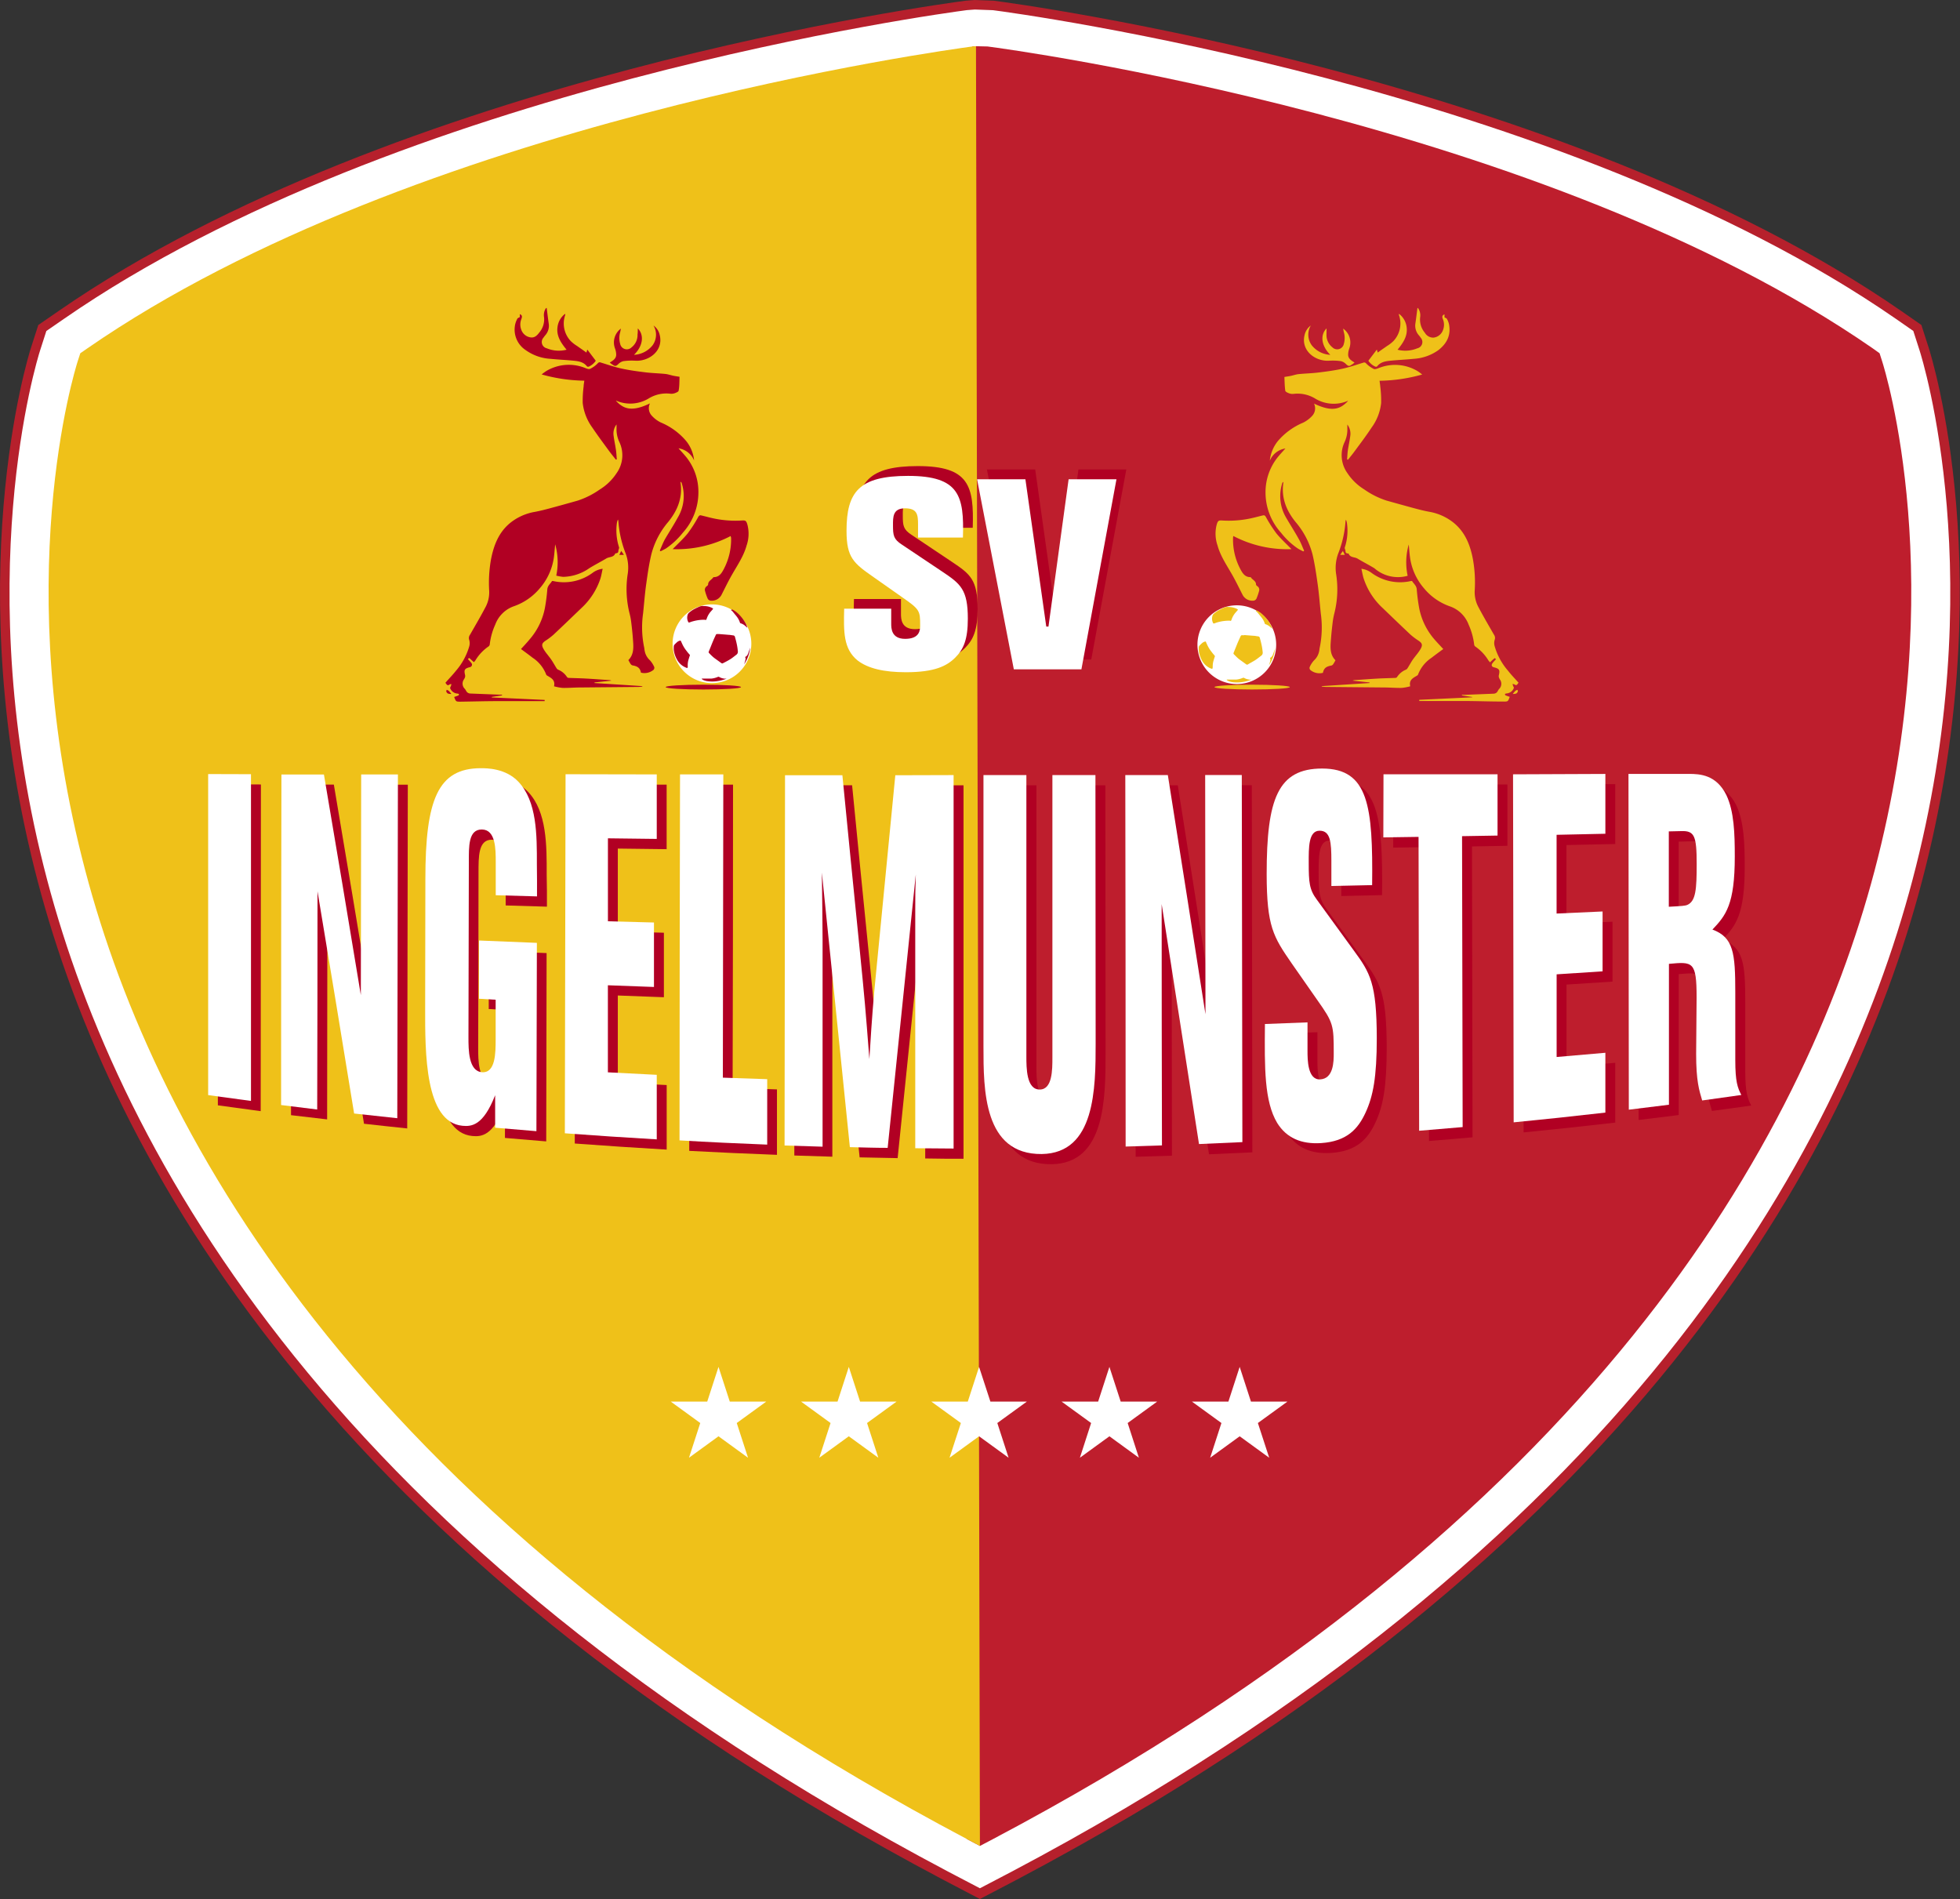 <svg xmlns="http://www.w3.org/2000/svg" viewBox="0 0 464.04 449.57"><rect x="0" y="0" width="464.04" height="449.57" fill="#333333" stroke="none"/><defs><style>.cls-1,.cls-5{fill:#fff;}.cls-1{stroke:#b6202c;stroke-miterlimit:10;stroke-width:2.25px;}.cls-2{fill:#be1e2d;}.cls-3{fill:#efc119;}.cls-4{fill:#b10023;}</style></defs><title>Asset 1</title><g id="Layer_2" data-name="Layer 2"><g id="Laag_1" data-name="Laag 1"><path class="cls-1" d="M232,448.29,223.81,444C78.24,367,27.24,273.51,10.09,208.63-8.65,137.7,7.7,84.86,8.41,82.65l1.61-5,4.48-3.09C94.39,19.27,223.33,2,228.78,1.28l2-.15,4.41.16c5.46.7,134.42,18,214.29,73.25l4.46,3.1,1.61,5c.7,2.2,17.15,54.8-1.68,126C436.76,273.51,385.76,367,240.2,444Z"/><path class="cls-2" d="M230.2,11l.87-.06,2.74.06c5.33.7,131.75,17.64,209.53,71.44L445,83.63l.59,1.85c.68,2.1,16.32,52.18-1.81,120.77-16.66,63-66.38,153.89-208.69,229.13L232,437l-3.08-1.63"/><path class="cls-3" d="M232,437l-3.08-1.63C86.61,360.14,36.88,269.25,20.23,206.25,2.1,137.66,17.74,87.58,18.41,85.48l.6-1.85,1.66-1.15C98.44,28.68,224.86,11.74,230.2,11l.87-.06"/><path class="cls-4" d="M61.77,185.71q0,38.67-.05,77.34l-10.14-1.38v-76Z"/><path class="cls-4" d="M87.85,185.76l8.7,0q-.08,40.69-.14,81.38c-3.41-.35-6.82-.73-10.23-1.11q-4.32-26.66-8.67-52.68L77.45,265l-8.55-1q0-39.14.07-78.26l10.07,0q4.36,25.78,8.73,52.21Q87.82,211.86,87.85,185.76Z"/><path class="cls-4" d="M129.49,214.64l-9.77-.29c0-2.6,0-5.21,0-7.81,0-3.08,0-7.7-3.26-7.75s-3.16,4.07-3.17,7.83q0,20.7-.08,41.39c0,2.93,0,8,3.2,8.24s3.22-4.61,3.23-7.69,0-6.31,0-9.47l-3.93-.22,0-13.8q6.84.3,13.7.56l-.09,44.58q-4.89-.39-9.77-.82c0-2.56,0-5.13,0-7.69-2.87,7.34-5.67,7.42-7.75,7.23-8.87-.87-8.84-17.25-8.82-27.82l.06-30.56c0-18.92,3-26.24,13.09-26.27,1.43,0,5.9,0,8.93,3.22,4.4,4.65,4.39,12.56,4.37,19.61C129.5,209.62,129.49,212.13,129.49,214.64Z"/><path class="cls-4" d="M157.83,185.75q0,7.63,0,15.28l-11.56-.14q0,9.81,0,19.63l10.91.29,0,15.27c-3.64-.13-7.27-.26-10.91-.41q0,10.31,0,20.61,5.79.32,11.57.59l0,15.28q-10.87-.63-21.76-1.44.09-42.49.17-85Z"/><path class="cls-4" d="M163.31,185.75h10.24q0,35.9-.1,71.79l10.5.36q0,7.74,0,15.49-10.4-.39-20.77-.94Z"/><path class="cls-4" d="M228.12,185.91q0,44.21,0,88.41c-3,0-6,0-9.07-.07q0-28.09,0-56.18c0-4,0-4.76.12-8.64q-3.31,32.4-6.65,64.74c-3-.05-6-.11-9-.18q-3.31-32.58-6.62-65.05c.05,5,.16,12.33.16,15.82q0,24.54,0,49.07c-3-.08-6-.17-9-.28q0-43.81.1-87.65h13.58q2,20.52,4.08,41.08c1.25,12.5,1.37,13.87,2.31,26.12.24-4,.61-9.73,1.15-15.85q2.52-25.63,5-51.34Z"/><path class="cls-4" d="M245.38,185.91q0,33.28,0,66.58c0,2.76,0,7.89,3.17,7.86,3,0,3-4.66,3-7.54l0-66.9H261.7q0,31.69.05,63.39c0,10.85-.1,26.12-12.76,26.31-13.79.14-13.79-15.2-13.79-25.45q0-32.13,0-64.25Z"/><path class="cls-4" d="M287.67,185.89h8.7q.06,43.45.13,86.91-5.13.25-10.26.46-4.42-28.29-8.84-56.8l.06,57.13-8.59.26q0-44-.08-87.94h10.06q4.44,28.41,8.9,56.62Q287.71,214.2,287.67,185.89Z"/><path class="cls-4" d="M308.11,230.37c-4.3-6.24-5.85-8.67-5.87-21.06,0-17.8,2.63-25,13.12-25,11,0,12.05,8.92,11.85,27.6l-9.65.21c0-2,0-4,0-6,0-4.37-.19-7.16-2.81-7.13s-2.55,4-2.55,7.58c0,4.63.13,6.34,1.93,8.74q4.35,6,8.72,12c3.88,5.31,5.44,7.76,5.46,20.76,0,9.27-.86,13.78-2.65,17.64s-4.39,6.84-10.54,7.23c-4.71.3-8.17-1.21-10.38-4.77-3.05-5.11-3-13-2.9-23.42,3.36-.12,6.71-.25,10.07-.39,0,2.24,0,4.47,0,6.71,0,2.07,0,7,3,6.8,3.16-.17,3.21-4.18,3.21-6.25,0-6.56-.08-7.14-3.84-12.47Q311.2,234.8,308.11,230.37Z"/><path class="cls-4" d="M329.89,185.72l27,0,0,14.51-8.39.15q.06,34.43.13,68.86c-3.43.3-6.86.6-10.3.87q-.07-34.78-.14-69.57l-8.34.12Z"/><path class="cls-4" d="M382.42,185.64q0,7.08,0,14.17l-11.55.24,0,18.65,10.9-.5q0,7.08,0,14.18c-3.63.24-7.26.48-10.89.7l0,19.57q5.77-.51,11.54-1.05,0,7.08,0,14.16-10.85,1.26-21.7,2.32-.07-41.2-.16-82.4Z"/><path class="cls-4" d="M387.9,185.63l14.29,0c2.68,0,6.49.22,8.88,5,1.84,3.87,2,9.14,2,14.54,0,11.33-2.07,13.93-5.28,17.3,5,1.85,5.41,5.57,5.41,14.85v16.19c0,5.07.53,6.51,1.42,8.22-3.1.43-6.21.86-9.31,1.27-.71-2.42-1.43-4.64-1.43-11,0-1.86.11-11.19.11-13.39,0-8.55-.89-8.48-6.54-8l0,33.36c-3.17.4-6.33.79-9.5,1.17Q387.94,225.38,387.9,185.63Zm9.54,13.61q0,8.92,0,17.84c3-.15,3.92-.2,4.4-.45,2-.88,2.19-3.74,2.19-9.65,0-6.69-.54-7.88-3.58-7.81Z"/><path class="cls-5" d="M59.42,183.28q0,38.67,0,77.35-5.07-.67-10.14-1.38v-76Z"/><path class="cls-5" d="M85.51,183.34l8.7,0-.15,81.38c-3.41-.36-6.81-.73-10.22-1.11Q79.51,237,75.17,211q0,25.83-.07,51.66-4.27-.51-8.55-1.06,0-39.12.08-78.25l10.06,0q4.38,25.78,8.74,52.22Q85.46,209.44,85.51,183.34Z"/><path class="cls-5" d="M127.14,212.21l-9.77-.28c0-2.61,0-5.21,0-7.82,0-3.07,0-7.69-3.26-7.74S111,200.44,111,204.2l-.09,41.39c0,2.93,0,8,3.21,8.24s3.22-4.61,3.23-7.69,0-6.32,0-9.47l-3.94-.23,0-13.79q6.85.3,13.7.56L127,267.79c-3.25-.26-6.51-.54-9.77-.82,0-2.56,0-5.13,0-7.69-2.87,7.34-5.67,7.42-7.76,7.23-8.86-.87-8.83-17.25-8.81-27.82q0-15.28.05-30.57c0-18.92,3-26.23,13.1-26.26,1.43,0,5.9,0,8.93,3.21,4.4,4.66,4.38,12.57,4.37,19.62C127.15,207.2,127.15,209.71,127.14,212.21Z"/><path class="cls-5" d="M155.49,183.33l0,15.27-11.56-.14,0,19.64,10.9.29q0,7.63,0,15.26c-3.64-.12-7.28-.26-10.91-.4q0,10.31,0,20.61,5.77.31,11.57.59l0,15.28q-10.89-.63-21.76-1.44.07-42.49.17-85Z"/><path class="cls-5" d="M161,183.33h10.25q-.06,35.9-.11,71.79l10.5.36q0,7.74,0,15.49-10.38-.39-20.76-1Q160.9,226.68,161,183.33Z"/><path class="cls-5" d="M225.77,183.49q0,44.2,0,88.41l-9.08-.07q0-28.09,0-56.18c0-4,0-4.76.13-8.64q-3.33,32.4-6.66,64.73c-3,0-6-.1-8.95-.17q-3.32-32.58-6.63-65c.06,5,.17,12.33.17,15.82l0,49.07c-3-.08-6-.18-9-.28q.06-43.83.11-87.66h13.58q2,20.52,4.08,41.08c1.24,12.49,1.36,13.87,2.31,26.12.24-4,.6-9.73,1.14-15.85q2.52-25.65,5-51.34Z"/><path class="cls-5" d="M243,183.49q0,33.28,0,66.58c0,2.75,0,7.89,3.16,7.86,3,0,3-4.66,3-7.54q0-33.45,0-66.9h10.19q0,31.7.05,63.4c0,10.84-.1,26.12-12.76,26.31-13.79.14-13.8-15.21-13.8-25.46V183.49Z"/><path class="cls-5" d="M285.33,183.47H294q.08,43.46.14,86.91c-3.42.16-6.84.32-10.27.46q-4.42-28.29-8.84-56.81,0,28.57.07,57.13-4.29.15-8.6.27,0-44-.08-87.94h10.07Q281,211.9,285.4,240.1,285.37,211.78,285.33,183.47Z"/><path class="cls-5" d="M305.77,228c-4.3-6.24-5.86-8.67-5.88-21.06,0-17.8,2.64-25,13.13-25,11,0,12.05,8.92,11.84,27.6l-9.65.21c0-2,0-4,0-5.95,0-4.37-.19-7.16-2.81-7.14s-2.56,4-2.55,7.59c0,4.63.13,6.34,1.92,8.73q4.37,6.06,8.72,12c3.89,5.3,5.44,7.75,5.47,20.76,0,9.27-.87,13.78-2.65,17.64s-4.4,6.83-10.54,7.23c-4.71.3-8.17-1.21-10.39-4.77-3.05-5.11-3-13-2.9-23.42q5-.18,10.08-.39c0,2.24,0,4.47,0,6.71,0,2.07,0,6.95,3,6.79,3.16-.17,3.22-4.18,3.21-6.24,0-6.56-.07-7.15-3.84-12.47Q308.85,232.38,305.77,228Z"/><path class="cls-5" d="M327.55,183.3l27,0,0,14.51-8.4.14q.07,34.44.14,68.87c-3.43.3-6.87.59-10.3.87q-.07-34.79-.14-69.57l-8.34.12Z"/><path class="cls-5" d="M380.08,183.22q0,7.08,0,14.16l-11.55.25,0,18.64c3.63-.15,7.26-.32,10.89-.49q0,7.08,0,14.17c-3.62.25-7.25.48-10.88.71l0,19.57q5.78-.51,11.54-1,0,7.08,0,14.16-10.84,1.25-21.71,2.31l-.15-82.39Z"/><path class="cls-5" d="M385.55,183.21l14.3,0c2.68,0,6.49.22,8.87,5,1.85,3.88,2,9.15,2,14.55,0,11.33-2.08,13.93-5.29,17.3,5,1.85,5.41,5.57,5.41,14.85V251c0,5.07.54,6.51,1.43,8.22L403,260.52c-.72-2.42-1.43-4.64-1.43-11,0-1.86.11-11.2.11-13.39,0-8.55-.9-8.48-6.55-7.95l0,33.35q-4.74.6-9.5,1.17Q385.61,223,385.55,183.21Zm9.55,13.61q0,8.93,0,17.84c3-.16,3.93-.21,4.4-.45,2-.88,2.2-3.74,2.2-9.66,0-6.68-.54-7.88-3.58-7.8Z"/><path class="cls-4" d="M209.19,134.34c-4.74-3.31-6.45-4.59-6.45-11,0-9.24,3-13,14.56-13,12.18,0,13.3,4.72,13,14.6H219.67v-3.13c0-2.29-.2-3.76-3.1-3.76s-2.83,2.11-2.83,4c0,2.42.13,3.31,2.11,4.59l9.61,6.43c4.29,2.87,6,4.21,6,11.1,0,4.91-1,7.26-3,9.24s-4.87,3.44-11.66,3.44c-5.2,0-9-.89-11.46-2.8-3.36-2.74-3.29-6.82-3.16-12.24h11.13v3.5c0,1.09,0,3.64,3.3,3.64,3.49,0,3.55-2.11,3.55-3.19,0-3.44-.06-3.76-4.21-6.63Z"/><path class="cls-4" d="M245.09,111.14,250,146h.53l4.8-34.87h11.33l-8.3,45h-16l-8.7-45Z"/><path class="cls-5" d="M206.87,136.66c-4.74-3.31-6.45-4.59-6.45-11,0-9.24,3-13,14.56-13,12.18,0,13.3,4.72,13,14.6H217.35V124.1c0-2.29-.2-3.76-3.1-3.76s-2.83,2.11-2.83,4c0,2.42.13,3.31,2.11,4.59l9.61,6.43c4.28,2.87,6,4.21,6,11.1,0,4.91-1,7.26-3,9.24s-4.87,3.44-11.66,3.44c-5.2,0-9-.89-11.46-2.8-3.36-2.74-3.29-6.82-3.16-12.24H211v3.5c0,1.09,0,3.64,3.3,3.64,3.49,0,3.55-2.11,3.55-3.19,0-3.44-.06-3.76-4.21-6.63Z"/><path class="cls-5" d="M242.77,113.46l4.94,34.87h.52L253,113.46h11.33l-8.3,45h-16l-8.7-45Z"/><path class="cls-4" d="M118.87,164.62l-2.44.37v.12l12.52.59c0,.09,0,.19,0,.28-3.67,0-7.35,0-11,0-2.94,0-5.88.09-8.83.13-1.18,0-1.18,0-1.59-1.11.33-.12.66-.22,1-.36.08,0,.1-.21.15-.31a.87.87,0,0,0-.32-.13,2,2,0,0,1-1.79-1.3c0-.15.12-.33.18-.5s.09-.29.13-.44c-.14,0-.33,0-.43.08-.59.45-.71-.1-1-.39.85-1,1.72-1.86,2.49-2.84a15.36,15.36,0,0,0,3.16-5.8,2.79,2.79,0,0,0,0-1.49,1.32,1.32,0,0,1,.19-1.27c1.21-2.13,2.46-4.24,3.6-6.41a7.43,7.43,0,0,0,.93-3.92,31.53,31.53,0,0,1,.42-7.45c.65-3.38,1.84-6.49,4.62-8.73a12.74,12.74,0,0,1,5.76-2.56c1.14-.21,2.28-.5,3.41-.8q3.34-.9,6.69-1.85a19.58,19.58,0,0,0,5.25-2.63,12.7,12.7,0,0,0,4-3.87,7.3,7.3,0,0,0,.67-7.38,7,7,0,0,1-.67-3.28c0-.27,0-.54,0-.89a3.53,3.53,0,0,0-.69,2.73c.15,1.14.4,2.26.56,3.39.1.71.13,1.43.19,2.14l-.22.07c-.5-.63-1-1.24-1.49-1.89-1.38-1.89-2.79-3.77-4.1-5.72a12.17,12.17,0,0,1-2.26-5.8,27.48,27.48,0,0,1,.22-3.94c0-.42.1-.84.16-1.34a39.11,39.11,0,0,1-10.1-1.48,12.65,12.65,0,0,1,1.14-.83,10.38,10.38,0,0,1,8.91-.79c.46.16,1,.46,1.4.31A6.43,6.43,0,0,0,141.53,86a.57.57,0,0,1,.69-.18c1.62.49,3.23,1.06,4.88,1.42,1.86.41,3.77.67,5.66.9,1.59.2,3.19.23,4.78.39.63.07,1.24.29,1.86.42.43.09.87.15,1.49.25-.06,1,0,2.17-.22,3.27,0,.26-.61.51-1,.64a2.45,2.45,0,0,1-1.08.08,8,8,0,0,0-5.06,1.17,8.44,8.44,0,0,1-7.59.52s-.08,0-.12,0c1.7,1.78,3.53,2.81,8.06.62a2.59,2.59,0,0,0,.39,2.86,7,7,0,0,0,2.19,1.66,15.85,15.85,0,0,1,5.94,4.32,8.66,8.66,0,0,1,1.93,4.67,4.76,4.76,0,0,0-3.69-2.88c.64.72,1.2,1.31,1.71,1.93a13.14,13.14,0,0,1,3,8.45,14.26,14.26,0,0,1-3.67,9.58,18.07,18.07,0,0,1-3.95,3.71c-.42.26-.87.47-1.31.7l-.21-.16c.41-.91.76-1.86,1.24-2.72,1-1.71,2.07-3.35,3-5.07a9.93,9.93,0,0,0,1-8,.91.91,0,0,0-.1-.29,1.26,1.26,0,0,0-.26-.23c.6,3.68-.64,6.76-2.88,9.52a19.2,19.2,0,0,0-4,7.67c-.57,2.39-.91,4.85-1.25,7.29-.31,2.23-.47,4.49-.71,6.73a23.32,23.32,0,0,0,.25,8c.06.27.06.55.13.82a3.92,3.92,0,0,0,1.21,2.22,5.79,5.79,0,0,1,1.06,1.64.72.72,0,0,1-.15.63,3.36,3.36,0,0,1-3,.69c-.21-1.11-.79-1.51-2-1.72a.85.85,0,0,1-.44-.32c-.19-.27-.33-.57-.54-.93,1.43-1.42,1.2-3.28,1.07-5.1-.09-1.25-.23-2.5-.38-3.75a15.62,15.62,0,0,0-.39-2.13,23.57,23.57,0,0,1-.43-9.57,9.69,9.69,0,0,0-.49-4.65,25.62,25.62,0,0,1-1.75-7.73,1.69,1.69,0,0,0-.11-.35,4.26,4.26,0,0,0-.22.7,12.94,12.94,0,0,0,.49,5.86c.09.23-.16.57-.16.86,0,.44-.25.54-.6.58-.05,0-.11,0-.12,0-.36,1-1.42.79-2.12,1.21-1.32.79-2.69,1.49-4,2.29a11.19,11.19,0,0,1-6.23,2.07,10.67,10.67,0,0,1-1.63-.29,15.47,15.47,0,0,0-.26-7.41c-.12,1.17-.18,2.22-.33,3.26a14.13,14.13,0,0,1-3.32,7.16,13.94,13.94,0,0,1-6.13,4.24,7.28,7.28,0,0,0-4.41,4.35,15.36,15.36,0,0,0-1.3,4.7.7.7,0,0,1-.28.46,10.61,10.61,0,0,0-3.08,3.25,4.54,4.54,0,0,1-.39.48c-.38-.33-.73-.65-1.1-1,0,0-.19.14-.33.25.29.33.56.62.82.93s.22.84-.33,1c-1.25.31-1.45.62-1.16,1.82a1.27,1.27,0,0,1,0,.55,2.67,2.67,0,0,1-.25.51,1.72,1.72,0,0,0,.18,2.24c.23.23.33.59.57.82a1.17,1.17,0,0,0,.69.3l6.84.27.7,0S118.87,164.58,118.87,164.62Z"/><path class="cls-4" d="M152.1,162.55c-.32,0-.63.07-.95.07l-13.76.13c-1.4,0-2.81.13-4.22.1a11.68,11.68,0,0,1-2-.38c.33-1.47-.64-1.95-1.54-2.48-.12-.07-.27-.16-.31-.28a8.32,8.32,0,0,0-3.22-4c-.89-.7-1.81-1.36-2.75-2.06.68-.75,1.38-1.48,2-2.24a15.89,15.89,0,0,0,3.65-7.43,42.22,42.22,0,0,0,.58-4.48c.08-.85.72-1.31,1.11-1.93,0-.06.24,0,.35,0a11.45,11.45,0,0,0,9.21-1.92,5,5,0,0,1,2.43-1c-.18.82-.3,1.57-.52,2.29a16.51,16.51,0,0,1-4.5,7c-2.19,2.1-4.37,4.21-6.59,6.29a15.1,15.1,0,0,1-1.92,1.45c-.84.58-1,1-.48,1.93s1.26,1.69,1.85,2.56c.45.65.82,1.36,1.23,2a1,1,0,0,0,.37.36,4.54,4.54,0,0,1,2.12,1.75.52.52,0,0,0,.34.2c1.34.06,2.67.08,4,.15,1.87.1,3.74.25,5.61.37a1.9,1.9,0,0,1,.56.13l-4,.43v.14l11.28.73A.94.94,0,0,1,152.1,162.55Z"/><path class="cls-4" d="M173,126.89A27.46,27.46,0,0,1,159.26,130c1.25-1.29,2.51-2.43,3.56-3.73a30.94,30.94,0,0,0,2.49-3.89c.2-.33.36-.44.67-.37.85.19,1.69.43,2.53.62a24.84,24.84,0,0,0,7,.6c1-.07,1.16,0,1.45,1a8.56,8.56,0,0,1-.2,4.91c-.69,2.5-2.15,4.62-3.42,6.85-.92,1.59-1.71,3.25-2.55,4.89a2.6,2.6,0,0,1-2.67,1.3.92.92,0,0,1-.56-.44,11.49,11.49,0,0,1-.62-1.79,1,1,0,0,1,.4-1.18c.13-.09.31-.26.31-.39,0-.83.77-1.07,1.15-1.61.05-.06.12-.14.19-.14,1.37,0,1.93-1.07,2.42-2a15,15,0,0,0,1.68-7.32C173.06,127.15,173,127.07,173,126.89Z"/><path class="cls-4" d="M129.43,72.89c.15,1.21.3,2.42.47,3.63a3.39,3.39,0,0,1-.84,2.89,6.13,6.13,0,0,0-.38.51,1.53,1.53,0,0,0,.79,2.54,7.42,7.42,0,0,0,4.67.33c-1.29-1.58-2.46-3.24-2.14-5.4a4.58,4.58,0,0,1,1.81-3.1,1.12,1.12,0,0,1,0,.29,6.08,6.08,0,0,0,1.31,6.16,8.57,8.57,0,0,0,1.5,1.16c.73.53,1.47,1,2.21,1.57l.22-.71,2,2.64a3.91,3.91,0,0,1-1.6,1.37.53.53,0,0,1-.45,0c-.87-1.15-2.15-1.28-3.42-1.4-1.74-.17-3.48-.24-5.22-.42a11.2,11.2,0,0,1-5.92-2.08A5.8,5.8,0,0,1,122,76.67a5.45,5.45,0,0,1,.49-1.23c.08-.16.33-.22.58-.37v-.7c.69.28.51.73.37,1.15a3.47,3.47,0,0,0,0,2.61,2.73,2.73,0,0,0,2.24,1.75c.92.11,1.5-.49,2-1.16a4.79,4.79,0,0,0,1.13-3.61,3,3,0,0,1,.39-2.08A.54.54,0,0,1,129.43,72.89Z"/><path class="cls-4" d="M151,77.75c1.58,1.58,1.21,4.2-.9,6.25a6,6,0,0,0,4.4-2.25,4.27,4.27,0,0,0,.22-4.69,3.71,3.71,0,0,1,1.47,2.25c.93,3.7-2.52,6.28-5.78,6.08a14.16,14.16,0,0,0-2.84.11,2.55,2.55,0,0,0-1.22.73c-.49.46-.73.52-1.28.12a3.58,3.58,0,0,1-.7-.53c.89-.51,1.52-1,1.52-1.87a4.47,4.47,0,0,0-.29-1.48A4.07,4.07,0,0,1,147,77.79c-.07.34-.11.6-.17.85a4.93,4.93,0,0,0,0,2.77,1.6,1.6,0,0,0,2.7.82,3.7,3.7,0,0,0,1.41-3C151,78.76,151,78.28,151,77.75Z"/><path class="cls-4" d="M106.86,164.29a3.09,3.09,0,0,1-.83-.11,1,1,0,0,1-.38-.49c0-.1.07-.26.1-.39a2.13,2.13,0,0,1,.52.27A7.4,7.4,0,0,1,106.86,164.29Z"/><path class="cls-4" d="M146.62,131.36l.46-.92.64.92Z"/><path class="cls-3" d="M346.14,164.49l.7,0,6.84-.27a1.2,1.2,0,0,0,.69-.3c.23-.23.33-.59.56-.82a1.72,1.72,0,0,0,.18-2.24,3.38,3.38,0,0,1-.24-.51,1.14,1.14,0,0,1,0-.55c.28-1.2.09-1.51-1.16-1.82-.56-.13-.7-.54-.34-1s.53-.6.82-.93c-.14-.11-.3-.27-.32-.25-.37.3-.72.62-1.1,1-.13-.16-.28-.3-.4-.48a10.58,10.58,0,0,0-3.07-3.25.66.66,0,0,1-.28-.46,16,16,0,0,0-1.3-4.7,7.28,7.28,0,0,0-4.41-4.35,13.88,13.88,0,0,1-6.13-4.24,14.13,14.13,0,0,1-3.32-7.16c-.15-1-.22-2.09-.33-3.26a15.23,15.23,0,0,0-.26,7.41,8.47,8.47,0,0,1-7.87-1.78c-1.31-.8-2.69-1.5-4-2.29-.7-.42-1.77-.19-2.12-1.21,0,0-.08,0-.12,0-.35,0-.6-.14-.61-.58,0-.29-.25-.63-.16-.86a12.67,12.67,0,0,0,.49-5.86,3.46,3.46,0,0,0-.22-.7,2.09,2.09,0,0,0-.1.35,25.34,25.34,0,0,1-1.76,7.73,9.94,9.94,0,0,0-.49,4.65,23.23,23.23,0,0,1-.43,9.57,17.29,17.29,0,0,0-.38,2.13c-.15,1.25-.29,2.5-.38,3.75-.14,1.82-.37,3.68,1.06,5.1a10.52,10.52,0,0,1-.54.93.79.79,0,0,1-.43.32c-1.2.21-1.78.61-2,1.72a3.34,3.34,0,0,1-3-.69.69.69,0,0,1-.15-.63,5.58,5.58,0,0,1,1.06-1.64,4,4,0,0,0,1.21-2.22c.06-.27.06-.55.13-.82a23.58,23.58,0,0,0,.25-8c-.24-2.24-.4-4.5-.71-6.73-.34-2.44-.69-4.9-1.25-7.29a19.23,19.23,0,0,0-4-7.67c-2.24-2.76-3.48-5.84-2.88-9.52a2.19,2.19,0,0,0-.26.23,1.23,1.23,0,0,0-.09.29,10,10,0,0,0,1,8c1,1.72,2.06,3.36,3,5.07.49.86.83,1.81,1.24,2.72l-.21.16c-.43-.23-.88-.44-1.3-.7a17.63,17.63,0,0,1-3.95-3.71,14.22,14.22,0,0,1-3.68-9.58,13.26,13.26,0,0,1,3-8.45c.51-.62,1.07-1.21,1.71-1.93a4.77,4.77,0,0,0-3.69,2.88,8.74,8.74,0,0,1,1.93-4.67,16,16,0,0,1,5.95-4.32,7.26,7.26,0,0,0,2.19-1.66,2.61,2.61,0,0,0,.39-2.86c4.53,2.19,6.36,1.16,8.06-.62,0,0-.09,0-.12,0a8.44,8.44,0,0,1-7.59-.52,8,8,0,0,0-5.07-1.17,2.46,2.46,0,0,1-1.08-.08c-.37-.13-.95-.38-1-.64-.16-1.1-.16-2.22-.21-3.27.61-.1,1.05-.16,1.49-.25.62-.13,1.23-.35,1.85-.42,1.59-.16,3.2-.19,4.78-.39,1.9-.23,3.8-.49,5.67-.9,1.65-.36,3.26-.93,4.88-1.42a.56.56,0,0,1,.68.18,6.57,6.57,0,0,0,1.82,1.31c.37.15.95-.15,1.41-.31a10.36,10.36,0,0,1,8.9.79,11.37,11.37,0,0,1,1.14.83,39,39,0,0,1-10.09,1.48c.06.5.13.92.16,1.34a26.09,26.09,0,0,1,.21,3.94,12,12,0,0,1-2.26,5.8c-1.31,2-2.71,3.83-4.1,5.72-.47.65-1,1.26-1.48,1.89l-.22-.07c.06-.71.08-1.43.18-2.14.17-1.13.42-2.25.57-3.39a3.58,3.58,0,0,0-.69-2.73c0,.35,0,.62,0,.89a7,7,0,0,1-.66,3.28A7.3,7.3,0,0,0,319,112a12.84,12.84,0,0,0,4,3.87,19.58,19.58,0,0,0,5.25,2.63q3.33.94,6.69,1.85c1.13.3,2.26.59,3.41.8a12.66,12.66,0,0,1,5.75,2.56c2.79,2.24,4,5.35,4.63,8.73a31,31,0,0,1,.41,7.45,7.53,7.53,0,0,0,.93,3.92c1.15,2.17,2.39,4.28,3.61,6.41a1.32,1.32,0,0,1,.19,1.27,2.61,2.61,0,0,0,0,1.49,15.23,15.23,0,0,0,3.16,5.8c.77,1,1.64,1.88,2.49,2.84-.25.29-.37.84-1,.39-.1-.07-.28-.05-.43-.08l.14.44c.06.17.21.35.18.5a2,2,0,0,1-1.8,1.3.82.82,0,0,0-.31.13c0,.1.07.27.14.31.32.14.65.24,1,.36-.41,1.12-.41,1.13-1.59,1.11-2.94,0-5.89-.11-8.83-.13-3.67,0-7.35,0-11,0v-.28l12.52-.59V165l-2.44-.37Z"/><path class="cls-3" d="M312.91,162.55c.32,0,.64.07,1,.07l13.75.13c1.41,0,2.82.13,4.22.1a12,12,0,0,0,2-.38c-.34-1.47.63-1.95,1.53-2.48.12-.07.28-.16.31-.28a8.38,8.38,0,0,1,3.22-4c.89-.7,1.81-1.36,2.76-2.06-.69-.75-1.39-1.48-2.05-2.24a15.89,15.89,0,0,1-3.65-7.43,45,45,0,0,1-.58-4.48c-.07-.85-.71-1.31-1.1-1.93,0-.06-.24,0-.36,0a11.42,11.42,0,0,1-9.2-1.92,5,5,0,0,0-2.44-1c.19.82.3,1.57.53,2.29a16.51,16.51,0,0,0,4.5,7c2.19,2.1,4.37,4.21,6.58,6.29a16,16,0,0,0,1.93,1.45c.84.58,1,1,.48,1.93s-1.26,1.69-1.86,2.56c-.45.65-.81,1.36-1.23,2a.91.91,0,0,1-.37.36,4.54,4.54,0,0,0-2.12,1.75.5.5,0,0,1-.34.2c-1.33.06-2.67.08-4,.15-1.87.1-3.74.25-5.62.37a1.83,1.83,0,0,0-.55.13l4,.43v.14l-11.28.73A.94.94,0,0,1,312.91,162.55Z"/><path class="cls-3" d="M292,126.89A27.46,27.46,0,0,0,305.76,130c-1.25-1.29-2.51-2.43-3.57-3.73a33.38,33.38,0,0,1-2.49-3.89c-.19-.33-.36-.44-.67-.37-.84.19-1.68.43-2.53.62a24.81,24.81,0,0,1-7,.6c-1-.07-1.15,0-1.45,1a8.56,8.56,0,0,0,.21,4.91c.69,2.5,2.15,4.62,3.42,6.85.91,1.59,1.7,3.25,2.54,4.89a2.6,2.6,0,0,0,2.67,1.3.94.94,0,0,0,.57-.44,12.63,12.63,0,0,0,.62-1.79,1,1,0,0,0-.4-1.18c-.14-.09-.31-.26-.31-.39,0-.83-.77-1.07-1.16-1.61,0-.06-.12-.14-.18-.14-1.37,0-1.93-1.07-2.42-2a14.89,14.89,0,0,1-1.68-7.32A2,2,0,0,1,292,126.89Z"/><path class="cls-3" d="M335.59,72.89c-.16,1.21-.3,2.42-.48,3.63a3.45,3.45,0,0,0,.84,2.89,3.55,3.55,0,0,1,.38.51,1.52,1.52,0,0,1-.78,2.54,7.42,7.42,0,0,1-4.67.33c1.29-1.58,2.45-3.24,2.14-5.4a4.62,4.62,0,0,0-1.81-3.1.88.88,0,0,0,0,.29,6.05,6.05,0,0,1-1.31,6.16,7.89,7.89,0,0,1-1.5,1.16c-.73.53-1.47,1-2.21,1.57-.06-.22-.16-.51-.22-.71l-2,2.64a3.85,3.85,0,0,0,1.6,1.37.5.5,0,0,0,.44,0c.87-1.15,2.16-1.28,3.42-1.4,1.74-.17,3.49-.24,5.23-.42a11.17,11.17,0,0,0,5.91-2.08c2-1.57,3-3.55,2.48-6.15a4.65,4.65,0,0,0-.49-1.23c-.08-.16-.33-.22-.57-.37v-.7c-.69.28-.52.73-.37,1.15a3.47,3.47,0,0,1,0,2.61,2.71,2.71,0,0,1-2.23,1.75,2.29,2.29,0,0,1-2.05-1.16,4.83,4.83,0,0,1-1.12-3.61,3,3,0,0,0-.4-2.08A.55.55,0,0,0,335.59,72.89Z"/><path class="cls-3" d="M314.07,77.75c-1.59,1.58-1.21,4.2.89,6.25a6,6,0,0,1-4.39-2.25,4.27,4.27,0,0,1-.23-4.69,3.76,3.76,0,0,0-1.47,2.25c-.92,3.7,2.52,6.28,5.79,6.08a14.22,14.22,0,0,1,2.84.11,2.52,2.52,0,0,1,1.21.73c.5.46.73.52,1.28.12a3.31,3.31,0,0,0,.7-.53c-.88-.51-1.52-1-1.51-1.87a4.46,4.46,0,0,1,.28-1.48A4.06,4.06,0,0,0,318,77.79c.06.34.1.6.16.85a4.93,4.93,0,0,1,0,2.77,1.6,1.6,0,0,1-2.7.82,3.7,3.7,0,0,1-1.41-3C314.05,78.76,314.07,78.28,314.07,77.75Z"/><path class="cls-3" d="M358.16,164.29a3,3,0,0,0,.82-.11,1,1,0,0,0,.38-.49c0-.1-.06-.26-.1-.39a2.06,2.06,0,0,0-.51.27A6.17,6.17,0,0,0,358.16,164.29Z"/><path class="cls-3" d="M318.39,131.36c-.17-.33-.29-.59-.46-.92l-.64.92Z"/><polygon class="cls-5" points="231.8 323.59 234.48 331.81 243.11 331.81 236.12 336.88 238.79 345.1 231.8 340.02 224.81 345.1 227.49 336.88 220.5 331.81 229.13 331.81 231.8 323.59"/><polygon class="cls-5" points="200.96 323.59 203.63 331.81 212.26 331.81 205.28 336.88 207.95 345.1 200.96 340.02 193.97 345.1 196.64 336.88 189.66 331.81 198.29 331.81 200.96 323.59"/><polygon class="cls-5" points="170.11 323.59 172.78 331.81 181.41 331.81 174.43 336.88 177.1 345.1 170.11 340.02 163.12 345.1 165.79 336.88 158.81 331.81 167.44 331.81 170.11 323.59"/><polygon class="cls-5" points="262.66 323.59 265.33 331.81 273.96 331.81 266.98 336.88 269.64 345.1 262.66 340.02 255.67 345.1 258.33 336.88 251.34 331.81 259.99 331.81 262.66 323.59"/><polygon class="cls-5" points="293.5 323.59 296.17 331.81 304.8 331.81 297.81 336.88 300.49 345.1 293.5 340.02 286.51 345.1 289.18 336.88 282.2 331.81 290.83 331.81 293.5 323.59"/><path class="cls-5" d="M177.88,152.4a9.32,9.32,0,1,1-9.32-9.32A9.32,9.32,0,0,1,177.88,152.4Z"/><path class="cls-4" d="M170.33,150.11c.73.06,1.46.11,2.18.18.37,0,.73.1,1.09.13a.47.47,0,0,1,.42.42c.13.44.25.9.35,1.35a13.83,13.83,0,0,1,.32,2,.86.86,0,0,1-.34.8c-.45.34-.88.7-1.34,1s-1.2.7-1.81,1a.33.33,0,0,1-.4,0l-1.26-.91c-.21-.15-.41-.29-.6-.45s-.45-.4-.66-.61l-.42-.43a.29.29,0,0,1-.06-.33l.51-1.25c.2-.51.4-1,.62-1.51s.37-.79.54-1.19a.34.34,0,0,1,.35-.21c.17,0,.34,0,.51,0Z"/><path class="cls-4" d="M166.64,143.48a4.23,4.23,0,0,1,1.94.43l.15.09c.11.09.11.16,0,.27l-.56.63a5,5,0,0,0-.83,1.49,1,1,0,0,1-.15.33c-.09.11-.23,0-.34,0a9.8,9.8,0,0,0-2.85.38c-.28.07-.54.18-.81.27-.1,0-.17,0-.22-.08a2.19,2.19,0,0,1-.09-1.93,1.3,1.3,0,0,1,.37-.41,6.4,6.4,0,0,1,1.35-.88c.29-.15.58-.28.88-.41A1.94,1.94,0,0,1,166.64,143.48Z"/><path class="cls-4" d="M162.7,158.13c-.14,0-.26-.07-.37-.12a4.16,4.16,0,0,1-2.12-2,6,6,0,0,1-.69-2.19,7.48,7.48,0,0,1,0-.82.67.67,0,0,1,.2-.42q.31-.33.66-.63a1.65,1.65,0,0,1,.63-.29c.1,0,.16,0,.2.09.11.26.23.52.35.78a7.85,7.85,0,0,0,1,1.58c.11.15.23.31.35.45s.23.26.34.39.11.11.08.22c-.13.36-.24.73-.35,1.1a4.75,4.75,0,0,0-.16,1.35,2.21,2.21,0,0,1,0,.37C162.8,158.05,162.74,158.09,162.7,158.13Z"/><path class="cls-4" d="M176.92,148.6l-.25-.22c-.17-.15-.33-.3-.51-.43a3.1,3.1,0,0,0-.88-.42.14.14,0,0,1-.08-.1,4.61,4.61,0,0,0-.8-1.5c-.13-.18-.28-.34-.42-.51s-.39-.5-.6-.73a2.16,2.16,0,0,0-.33-.27.38.38,0,0,1,.47-.06,7,7,0,0,1,.85.57,9,9,0,0,1,2.26,2.83,5.8,5.8,0,0,1,.28.73A.28.28,0,0,1,176.92,148.6Z"/><path class="cls-4" d="M172,160.67l-.16.07a9.87,9.87,0,0,1-1.85.48,8,8,0,0,1-2.39.05,3.46,3.46,0,0,1-1.05-.27,2.34,2.34,0,0,1-.39-.25.13.13,0,0,1,0-.1.19.19,0,0,1,.09,0h.7c.48,0,1,0,1.43,0a5.27,5.27,0,0,0,1.55-.39.34.34,0,0,1,.34,0,3.16,3.16,0,0,0,1.26.4,4.17,4.17,0,0,0,.5,0Z"/><path class="cls-4" d="M177.61,153.3a8.66,8.66,0,0,1-1.46,4,3.71,3.71,0,0,0,.16-.47,5.71,5.71,0,0,0,.19-.71.79.79,0,0,0-.09-.58,3.53,3.53,0,0,0,.32-.21,1.63,1.63,0,0,0,.42-.7l.44-1.26S177.6,153.32,177.61,153.3Z"/><path class="cls-5" d="M302.14,152.62a9.32,9.32,0,1,1-9.32-9.32A9.32,9.32,0,0,1,302.14,152.62Z"/><path class="cls-3" d="M294.59,150.34l2.18.17c.37,0,.73.11,1.09.14a.45.45,0,0,1,.42.41c.13.45.25.9.35,1.36a13.83,13.83,0,0,1,.32,2,.86.86,0,0,1-.34.8c-.45.34-.88.69-1.34,1s-1.21.7-1.81,1.06a.33.33,0,0,1-.4,0l-1.26-.91c-.21-.15-.41-.29-.6-.45s-.45-.41-.66-.62-.28-.28-.42-.42a.29.29,0,0,1-.06-.33l.51-1.26c.2-.5.4-1,.62-1.5s.37-.8.54-1.2a.35.35,0,0,1,.35-.21h.51Z"/><path class="cls-3" d="M290.89,143.7a4.38,4.38,0,0,1,1.95.44l.15.09c.11.08.11.16,0,.26l-.56.64a5,5,0,0,0-.83,1.49.94.94,0,0,1-.15.32c-.09.11-.23,0-.34,0a10.15,10.15,0,0,0-2.85.38c-.28.08-.54.19-.81.28-.1,0-.17,0-.23-.08a2.24,2.24,0,0,1-.08-1.94,1.27,1.27,0,0,1,.37-.4,6.4,6.4,0,0,1,1.35-.88c.29-.15.58-.29.88-.42A2,2,0,0,1,290.89,143.7Z"/><path class="cls-3" d="M287,158.35l-.37-.11a4.16,4.16,0,0,1-2.12-2,6.09,6.09,0,0,1-.69-2.19,7.48,7.48,0,0,1,0-.82.6.6,0,0,1,.2-.42q.31-.33.66-.63a1.83,1.83,0,0,1,.63-.3.14.14,0,0,1,.2.09c.11.27.23.53.35.78a7.91,7.91,0,0,0,1,1.59l.35.45.34.39c0,.06.11.1.08.21-.13.37-.24.74-.35,1.11a4.71,4.71,0,0,0-.16,1.35,1.57,1.57,0,0,1-.05.37C287.06,158.28,287,158.31,287,158.35Z"/><path class="cls-3" d="M301.18,148.83l-.25-.23c-.17-.14-.33-.3-.51-.42a3,3,0,0,0-.88-.43.14.14,0,0,1-.08-.1,4.67,4.67,0,0,0-.8-1.49c-.13-.18-.28-.35-.42-.52s-.39-.49-.6-.72a2.22,2.22,0,0,0-.33-.28.36.36,0,0,1,.47,0,6,6,0,0,1,.85.57,9.08,9.08,0,0,1,2.26,2.82,6.46,6.46,0,0,1,.28.73A.38.38,0,0,1,301.18,148.83Z"/><path class="cls-3" d="M296.24,160.9l-.16.07a9.87,9.87,0,0,1-1.85.48,8.32,8.32,0,0,1-2.39.05,3.78,3.78,0,0,1-1-.27,2.34,2.34,0,0,1-.39-.25.18.18,0,0,1,0-.1.13.13,0,0,1,.09,0h.7c.48,0,1,0,1.43,0a5.27,5.27,0,0,0,1.55-.39.35.35,0,0,1,.34,0,3.32,3.32,0,0,0,1.26.4h.5Z"/><path class="cls-3" d="M301.87,153.53a8.66,8.66,0,0,1-1.46,4,4.34,4.34,0,0,0,.16-.47,6.22,6.22,0,0,0,.19-.71.79.79,0,0,0-.09-.58,2.4,2.4,0,0,0,.31-.21,1.53,1.53,0,0,0,.43-.71l.44-1.25A.08.08,0,0,1,301.87,153.53Z"/><path class="cls-4" d="M175.44,162.66c0,.32-4,.57-8.92.57s-8.92-.25-8.92-.57,4-.57,8.92-.57S175.44,162.35,175.44,162.66Z"/><path class="cls-3" d="M305.37,162.66c0,.32-4,.57-8.92.57s-8.92-.25-8.92-.57,4-.57,8.92-.57S305.37,162.35,305.37,162.66Z"/></g></g></svg>